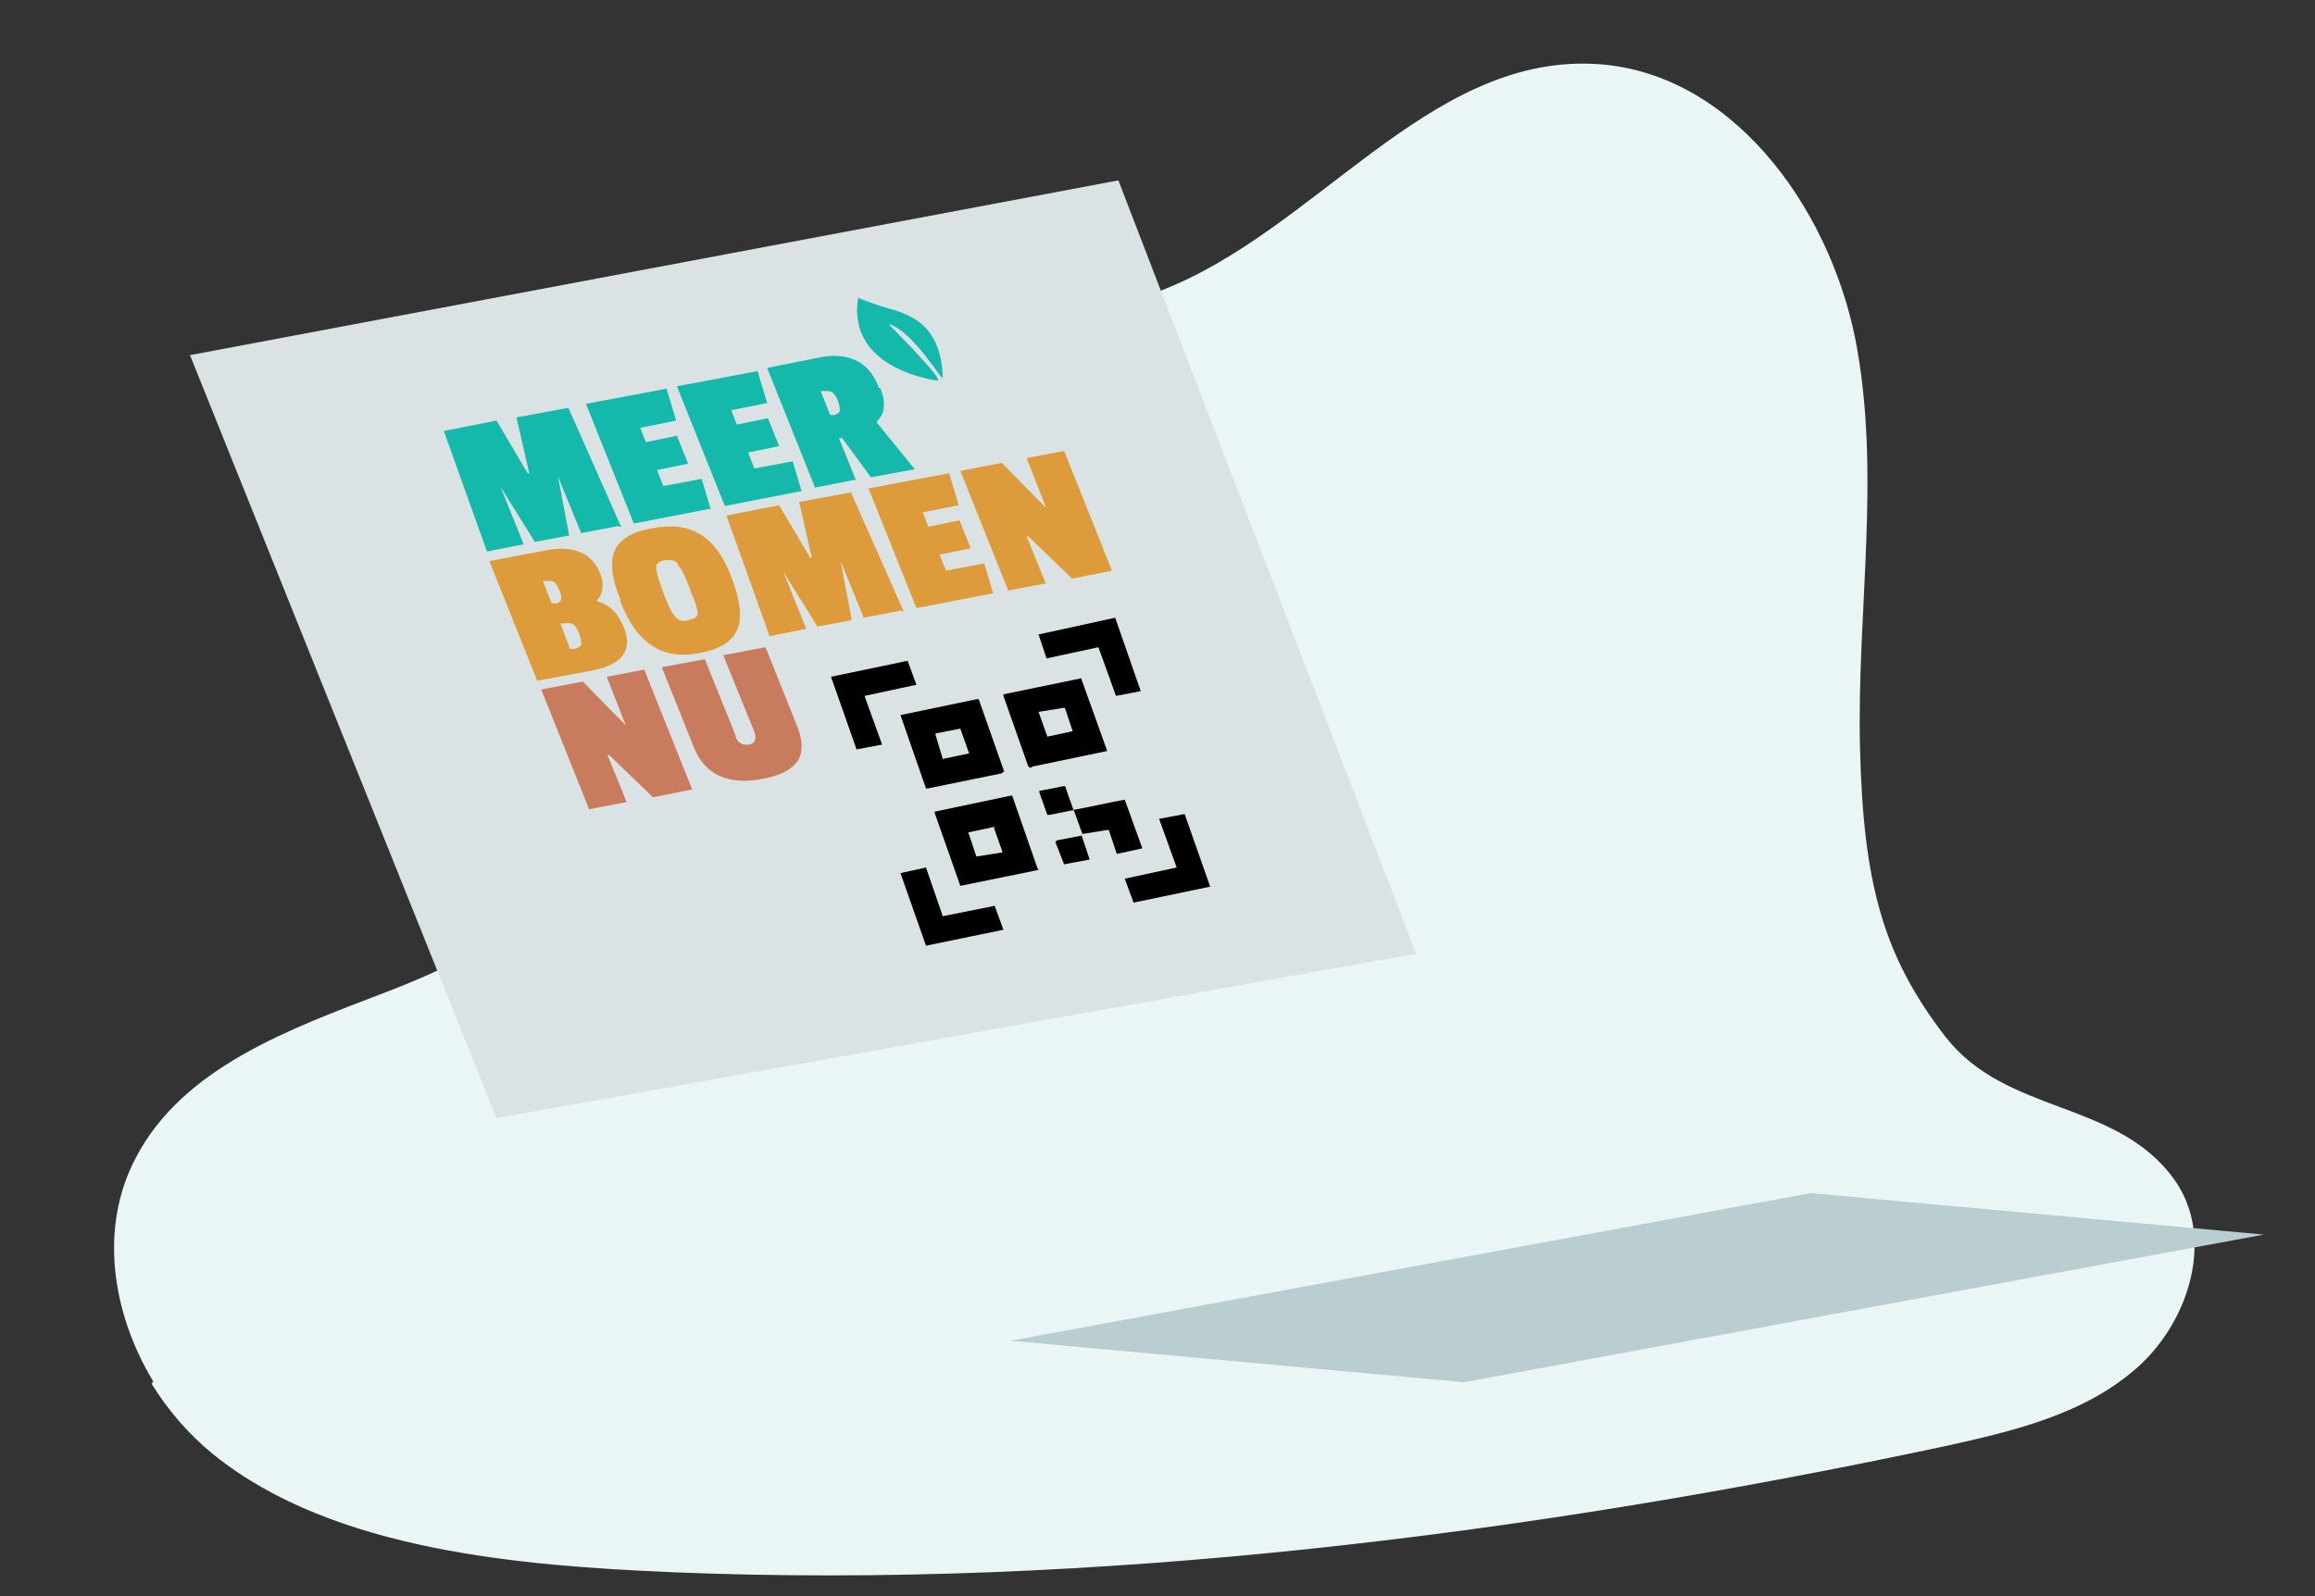 <?xml version="1.0" encoding="UTF-8"?>
<svg id="Layer_1" xmlns="http://www.w3.org/2000/svg" version="1.1" viewBox="0 0 290 200">
  <rect x="0" y="0" width="290" height="200" fill="#333333" stroke="none"/>
  <!-- Generator: Adobe Illustrator 29.2.0, SVG Export Plug-In . SVG Version: 2.1.0 Build 108)  -->
  <defs>
    <style>
      .st0 {
        fill: none;
      }

      .st1 {
        fill: #c87c5d;
      }

      .st2 {
        fill: #eaf5f6;
      }

      .st3 {
        fill: #14b9ab;
      }

      .st4 {
        fill: #dbe2e4;
      }

      .st5 {
        fill: #de9b3b;
      }

      .st6 {
        fill: #bacdd0;
      }
    </style>
  </defs>
  <path class="st2" d="M19.2,173.1c-5.2-8.6-6.8-19.3-2.2-28,5.9-11.4,19.4-16.2,31.4-20.8,12-4.6,25.1-11.7,27.7-24.3,1.7-8.1-1.5-16.4-1.6-24.6-.2-15.8,22.5-30.9,36-33.3,11.6-2.1,23.7-1.4,34.7-5.6,19.5-7.4,33.5-29.4,54.3-28.5,17.1.7,29.5,17.6,32.9,34.4,3.3,16.8.2,34.1.6,51.2s2.9,26.2,10.7,36.3c7.6,9.8,21.4,7.9,28.6,17.8,5.2,7.1,2.1,17.7-4.5,23.6s-15.5,8-24.1,9.9c-51.6,11-106.8,18-159.6,15.8-18.5-.8-42.3-2.6-57.3-14.7-3.1-2.5-5.7-5.5-7.8-8.9l.2-.3h0Z"/>
  <rect class="st0" width="290" height="200"/>
  <polygon class="st6" points="183.4 173.2 126.6 168 226.8 149.5 283.6 154.7 183.4 173.2"/>
  <g>
    <polygon class="st4" points="177.4 119.5 62.2 140.1 23.8 44.5 140.1 22.6 177.4 119.5"/>
    <g id="_x32_LrXWW">
      <g>
        <path d="M130.1,109l-9.8,2-3.2-9.1v-.2l9.5-2h.2l3.2,9.2h.1ZM124.6,103.6l-3.3.7,1,3h.2l3.1-.5-1.1-3.1h.1Z"/>
        <path d="M125.7,96.7l-.2.2-9.3,1.9h-.2l-3.2-9.2,9.6-2h.2l3.2,9.1h0ZM120.3,91.3l-3.1.6v.2l.9,3,3.3-.7s-1.1-3.1-1.1-3.1Z"/>
        <path d="M135.4,84.9l3.3,9.2-9.1,1.9h-.1c-.1,0-.3.2-.5.2l-.2-.2-3.1-8.8v-.2l9.7-2h0ZM134.4,91.7l-1-3h-.2l-3.1.5,1.1,3.1,3.3-.7h-.1Z"/>
        <polygon points="113.7 82.8 114.8 85.8 108.3 87.2 110.5 93.3 107.3 93.9 104.1 84.8 113.7 82.8"/>
        <polygon points="139.7 77.4 142.9 86.6 139.8 87.2 137.6 81.1 131.1 82.5 130.1 79.5 139.7 77.4"/>
        <polygon points="116 108.7 118.1 114.8 124.6 113.5 125.7 116.5 116 118.5 112.8 109.4 116 108.7"/>
        <polygon points="148.4 102 151.6 111.1 142 113.1 140.9 110.1 147.4 108.7 145.2 102.6 148.4 102"/>
        <path d="M134.4,101.5c2.2-.4,4.3-.9,6.5-1.3l2.2,6.1-3.2.7-1-3h-.2l-3.1.5c-.4-1-.7-2-1.1-3-1,.2-2,.4-3,.6h-.3l-1-2.8v-.2c.1,0,3.1-.6,3.1-.6,0,0,.2,0,.2.2.3,1,.7,1.9,1,2.9h0Z"/>
        <polygon points="135.5 104.7 136.5 107.7 133.3 108.3 132.2 105.5 132.4 105.3 135.5 104.7"/>
      </g>
    </g>
    <g id="NL">
      <g>
        <path class="st3" d="M77.5,65.9l-4.7.9-2.9-7.1h0l1.4,7.4-4.3.8-4.3-6.9h0l2.9,7.2-4.6.9-5.4-15.1,6.6-1.3,3.9,6.6h.2l-1.6-7,6.5-1.2,6.6,14.9h-.3Z"/>
        <path class="st3" d="M89.2,63.7l-9.8,1.9-6-15,10.1-1.9,1.2,4-4.5.9.7,1.8,3.9-.8,1.4,3.5-3.9.8.8,2,4.8-.9,1.1,3.7s.2,0,.2,0Z"/>
        <path class="st3" d="M100.6,61.5l-9.8,1.9-6-15,10.1-1.9,1.2,4-4.5.9.7,1.8,3.9-.8,1.4,3.5-3.9.8.8,2,4.8-.9,1.1,3.7h.2Z"/>
        <path class="st3" d="M110.3,48.7c.4,1,.5,1.8.4,2.4,0,.6-.4,1.2-.9,1.8l4.8,5.9-5.5,1-3.6-4.9h-.4l2.1,5.2-5.1,1-6-15,6.5-1.3c1.9-.4,3.5-.2,4.7.4,1.2.6,2.2,1.7,2.8,3.4h.2ZM105.2,51.5c0-.2,0-.6-.2-1.2s-.5-.9-.7-1.1c-.2-.2-.5-.2-.9-.2h-.6l1.2,3h.6c.4-.2.6-.4.7-.6h0Z"/>
        <path class="st5" d="M78.1,78.5c1.2,2.9,0,4.7-3.8,5.5l-7,1.3-6-15,6.9-1.3c1.8-.4,3.3-.3,4.5.2s2,1.4,2.5,2.7c.5,1.3.4,2.5-.5,3.4h0c1.6.4,2.7,1.5,3.4,3.2ZM70.3,75c0-.2,0-.6-.2-1s-.4-.8-.6-1-.5-.2-.8-.2h-.7l1.1,2.8h.7c.3-.2.5-.3.5-.6ZM72.8,80.7c0-.2,0-.6-.2-1.2s-.5-1-.7-1.2c-.3-.2-.6-.3-1-.2h-.7l1.2,3.2h.7c.4-.2.7-.4.8-.6,0,0,0,0-.1,0Z"/>
        <path class="st5" d="M77.7,75.1c-1.1-2.7-1.3-4.7-.7-6.1.6-1.4,2.2-2.4,4.7-2.8,2.5-.5,4.5-.2,6.1.8s2.9,2.8,3.9,5.5,1.3,4.8.7,6.3c-.6,1.5-2.1,2.5-4.6,3s-4.5.2-6.1-.9c-1.6-1-3-2.9-4-5.6v-.2ZM84.9,70.6c-.4-.4-.9-.5-1.6-.4s-1.1.4-1.1.9.2,1.3.7,2.6l.4,1.1c.5,1.3,1,2.2,1.4,2.6s.9.5,1.6.3,1.1-.4,1.1-.8-.2-1.3-.8-2.6l-.4-1.1c-.5-1.3-1-2.2-1.4-2.5h.1Z"/>
        <path class="st5" d="M112.9,76.5l-4.7.9-2.9-7.1h0l1.4,7.4-4.3.8-4.3-6.9h0l2.9,7.2-4.6.9-5.4-15.1,6.6-1.3,3.9,6.6h.2l-1.6-7,6.5-1.2,6.6,14.9h-.3Z"/>
        <path class="st5" d="M124.6,74.3l-9.8,1.9-6-15,10.1-1.9,1.2,4-4.5.9.7,1.8,3.9-.8,1.4,3.5-3.9.8.8,2,4.8-.9,1.1,3.7h.2Z"/>
        <path class="st5" d="M139.3,71.5l-5,1-5.5-5.3h-.2l2.4,5.9-4.7.9-6-15,5.2-1,5.4,5.5h.1l-2.4-6.1,4.7-.9,6,15Z"/>
        <path class="st1" d="M86.8,98.9l-5,1-5.5-5.3h-.2l2.4,5.9-4.7.9-6-15,5.2-1,5.4,5.5h0l-2.4-6.1,4.7-.9,6,15h0Z"/>
        <path class="st1" d="M92.1,92.2c.3.9.9,1.2,1.7,1.1s1-.7.7-1.6l-3.9-9.6,5.3-1,4,10c.7,1.8.7,3.2,0,4.3-.8,1.1-2.2,1.8-4.4,2.2-4.3.8-7.2-.5-8.6-4l-4-10,5.4-1,3.9,9.7h0Z"/>
      </g>
      <path class="st3" d="M117.5,47.7s-11.5-1.3-10-10.4c0,0,1.2.6,4,1.4,2.8.8,6.4,2.2,6.6,8.6,0,.7-3.7-5.9-6.8-6.7,0,0,6.3,6.3,6.2,7h0Z"/>
    </g>
  </g>
</svg>